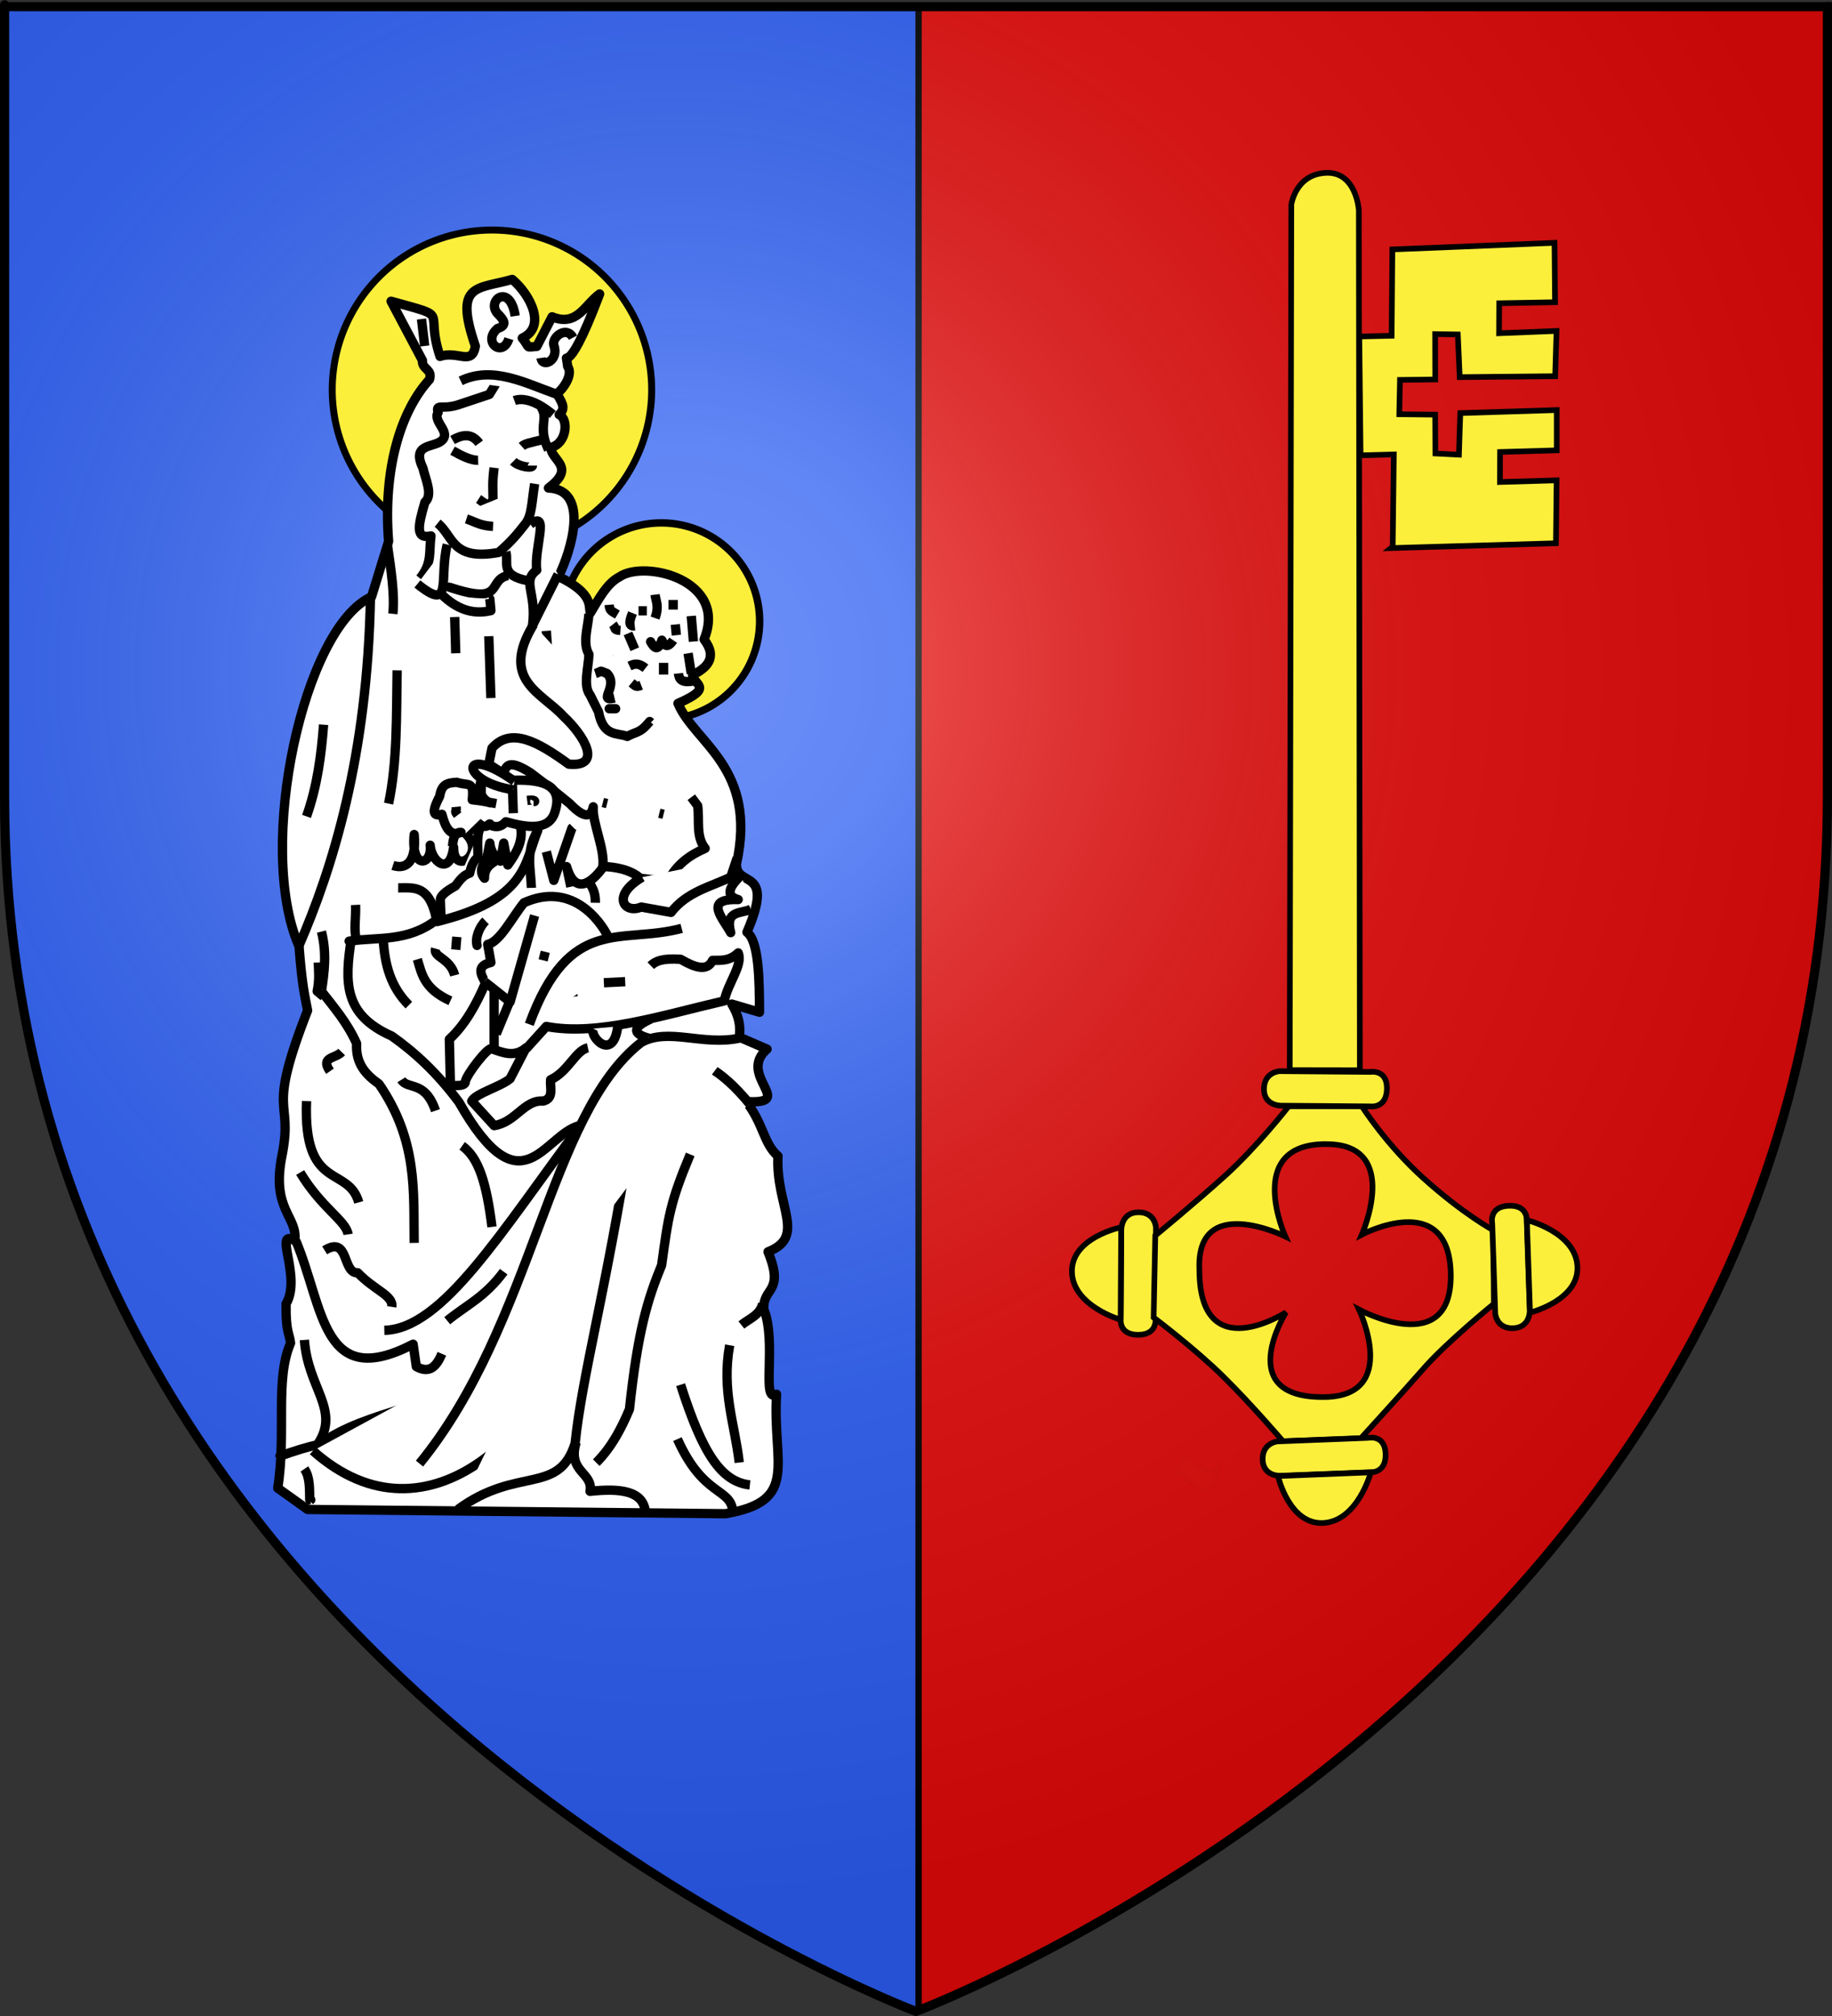 <?xml version="1.0" encoding="UTF-8" standalone="no"?>
<svg
   xmlns:dc="http://purl.org/dc/elements/1.1/"
   xmlns:cc="http://creativecommons.org/ns#"
   xmlns:rdf="http://www.w3.org/1999/02/22-rdf-syntax-ns#"
   xmlns:svg="http://www.w3.org/2000/svg"
   xmlns="http://www.w3.org/2000/svg"
   xmlns:xlink="http://www.w3.org/1999/xlink"
   xmlns:sodipodi="http://sodipodi.sourceforge.net/DTD/sodipodi-0.dtd"
   xmlns:inkscape="http://www.inkscape.org/namespaces/inkscape"
   height="660"
   width="600"
   version="1.0"
   id="svg2"
   sodipodi:version="0.32"
   inkscape:version="0.46"
   sodipodi:docname="Blason_ville_fr_Prévessin-Moëns_(Ain).svg"
   sodipodi:docbase="C:\Users\Augustin\Documents\heral"
   inkscape:export-filename="/Users/Augustin/Documents/temp/tyty.png"
   inkscape:export-xdpi="144"
   inkscape:export-ydpi="144"
   inkscape:output_extension="org.inkscape.output.svg.inkscape">
  <rect width="100%" height="100%" fill="#333333" stroke="none"/>
  <sodipodi:namedview
     inkscape:window-height="750"
     inkscape:window-width="1280"
     inkscape:pageshadow="2"
     inkscape:pageopacity="0.0"
     guidetolerance="10.0"
     gridtolerance="10.0"
     objecttolerance="10.0"
     borderopacity="1.0"
     bordercolor="#666666"
     pagecolor="#ffffff"
     id="base"
     showgrid="false"
     height="660px"
     inkscape:zoom="0.84848449"
     inkscape:cx="300"
     inkscape:cy="329.99986"
     inkscape:window-x="-8"
     inkscape:window-y="-8"
     inkscape:current-layer="layer2" />
  <desc
     id="desc4">Flag of Canton of Valais (Wallis)</desc>
  <defs
     id="defs6">
    <inkscape:perspective
       sodipodi:type="inkscape:persp3d"
       inkscape:vp_x="0 : 330 : 1"
       inkscape:vp_y="0 : 1000 : 0"
       inkscape:vp_z="600 : 330 : 1"
       inkscape:persp3d-origin="300 : 220 : 1"
       id="perspective8377" />
    <linearGradient
       id="linearGradient2893">
      <stop
         style="stop-color:white;stop-opacity:0.314;"
         offset="0"
         id="stop2895" />
      <stop
         id="stop2897"
         offset="0.19"
         style="stop-color:white;stop-opacity:0.251;" />
      <stop
         style="stop-color:#6b6b6b;stop-opacity:0.125;"
         offset="0.6"
         id="stop2901" />
      <stop
         style="stop-color:black;stop-opacity:0.125;"
         offset="1"
         id="stop2899" />
    </linearGradient>
    <radialGradient
       inkscape:collect="always"
       xlink:href="#linearGradient2893"
       id="radialGradient3163"
       gradientUnits="userSpaceOnUse"
       gradientTransform="matrix(1.353,0,0,1.349,-77.629,-85.747)"
       cx="221.445"
       cy="226.331"
       fx="221.445"
       fy="226.331"
       r="300" />
    <linearGradient
       gradientUnits="userSpaceOnUse"
       xlink:href="#linearGradient1732"
       id="linearGradient2433"
       y2="96.5"
       x2="180"
       y1="92.5"
       x1="171" />
    <linearGradient
       gradientTransform="translate(-1.428571e-5,-5.714286e-5)"
       gradientUnits="userSpaceOnUse"
       xlink:href="#linearGradient1732"
       id="linearGradient1561"
       y2="467.622"
       x2="124.137"
       y1="496.131"
       x1="94.281" />
    <linearGradient
       gradientTransform="translate(-1.428571e-5,-5.714286e-5)"
       gradientUnits="userSpaceOnUse"
       xlink:href="#linearGradient1732"
       id="linearGradient1559"
       y2="185.716"
       x2="296.929"
       y1="176.249"
       x1="270.496" />
    <linearGradient
       gradientTransform="translate(-1.428571e-5,-5.714286e-5)"
       gradientUnits="userSpaceOnUse"
       xlink:href="#linearGradient1732"
       id="linearGradient1557"
       y2="101.814"
       x2="193.021"
       y1="75.234"
       x1="179.583" />
    <linearGradient
       gradientTransform="translate(-1.428571e-5,-5.714286e-5)"
       gradientUnits="userSpaceOnUse"
       xlink:href="#linearGradient1732"
       id="linearGradient1555"
       y2="90.412"
       x2="137.605"
       y1="75.234"
       x1="112.239" />
    <linearGradient
       gradientTransform="translate(-1.428571e-5,-5.714286e-5)"
       gradientUnits="userSpaceOnUse"
       xlink:href="#linearGradient1732"
       id="linearGradient1553"
       y2="137.971"
       x2="124.361"
       y1="139.21"
       x1="87.547" />
    <linearGradient
       gradientTransform="translate(-1.428571e-5,-5.714286e-5)"
       gradientUnits="userSpaceOnUse"
       xlink:href="#linearGradient1732"
       id="linearGradient1551"
       y2="137.971"
       x2="157.2"
       y1="115.64"
       x1="124.585" />
    <linearGradient
       gradientTransform="translate(-1.428571e-5,-5.714286e-5)"
       gradientUnits="userSpaceOnUse"
       xlink:href="#linearGradient1732"
       id="linearGradient1549"
       y2="213.55"
       x2="211.83"
       y1="217.778"
       x1="177.338" />
    <linearGradient
       id="linearGradient1732">
      <stop
         id="stop1734"
         offset="0"
         style="stop-color:#ffffff;stop-opacity:1" />
      <stop
         id="stop1736"
         offset="1"
         style="stop-color:#ffffff;stop-opacity:1" />
    </linearGradient>
    <linearGradient
       gradientTransform="translate(75.923,47.102)"
       gradientUnits="userSpaceOnUse"
       xlink:href="#linearGradient1732"
       id="linearGradient1397"
       y2="48.303"
       x2="243.124"
       y1="51.421"
       x1="241.143" />
    <linearGradient
       gradientTransform="translate(-1.428571e-5,-5.714286e-5)"
       gradientUnits="userSpaceOnUse"
       xlink:href="#linearGradient1732"
       id="linearGradient1682"
       y2="546.905"
       x2="341.27"
       y1="571.111"
       x1="337.302" />
    <linearGradient
       gradientTransform="translate(-1.428571e-5,-5.714286e-5)"
       gradientUnits="userSpaceOnUse"
       xlink:href="#linearGradient1732"
       id="linearGradient1674"
       y2="547.595"
       x2="319.151"
       y1="566.746"
       x1="300" />
    <linearGradient
       gradientTransform="translate(-1.428571e-5,-5.714286e-5)"
       gradientUnits="userSpaceOnUse"
       xlink:href="#linearGradient1732"
       id="linearGradient1666"
       y2="534.603"
       x2="312.302"
       y1="534.206"
       x1="266.27" />
    <linearGradient
       gradientTransform="translate(-1.428571e-5,-5.714286e-5)"
       gradientUnits="userSpaceOnUse"
       xlink:href="#linearGradient1732"
       id="linearGradient1658"
       y2="513.175"
       x2="321.825"
       y1="493.73"
       x1="292.857" />
    <linearGradient
       gradientTransform="translate(-1.428571e-5,-5.714286e-5)"
       gradientUnits="userSpaceOnUse"
       xlink:href="#linearGradient1732"
       id="linearGradient1650"
       y2="458.413"
       x2="186.508"
       y1="491.746"
       x1="186.508" />
    <linearGradient
       gradientTransform="translate(-1.428571e-5,-5.714286e-5)"
       gradientUnits="userSpaceOnUse"
       xlink:href="#linearGradient1732"
       id="linearGradient1642"
       y2="454.048"
       x2="163.889"
       y1="488.968"
       x1="143.651" />
    <linearGradient
       gradientTransform="translate(-1.428571e-5,-5.714286e-5)"
       gradientUnits="userSpaceOnUse"
       xlink:href="#linearGradient1732"
       id="linearGradient1582"
       y2="242.341"
       x2="130.357"
       y1="225.278"
       x1="107.143" />
    <linearGradient
       gradientTransform="translate(-1.428571e-5,-5.714286e-5)"
       gradientUnits="userSpaceOnUse"
       xlink:href="#linearGradient1732"
       id="linearGradient1622"
       y2="415.357"
       x2="166.667"
       y1="395.317"
       x1="131.151" />
    <linearGradient
       gradientTransform="translate(-1.428571e-5,-5.714286e-5)"
       gradientUnits="userSpaceOnUse"
       xlink:href="#linearGradient1732"
       id="linearGradient1614"
       y2="294.722"
       x2="136.325"
       y1="312.778"
       x1="118.452" />
    <linearGradient
       gradientTransform="translate(-1.428571e-5,-5.714286e-5)"
       gradientUnits="userSpaceOnUse"
       xlink:href="#linearGradient1732"
       id="linearGradient1606"
       y2="280.635"
       x2="118.056"
       y1="297.103"
       x1="88.492" />
    <linearGradient
       gradientTransform="translate(-1.428571e-5,-5.714286e-5)"
       gradientUnits="userSpaceOnUse"
       xlink:href="#linearGradient1732"
       id="linearGradient1598"
       y2="257.619"
       x2="115.675"
       y1="260.595"
       x1="84.127" />
    <linearGradient
       gradientTransform="translate(-1.428571e-5,-5.714286e-5)"
       gradientUnits="userSpaceOnUse"
       xlink:href="#linearGradient1732"
       id="linearGradient1590"
       y2="258.413"
       x2="113.69"
       y1="264.167"
       x1="82.143" />
    <linearGradient
       gradientTransform="translate(-1.428571e-5,-5.714286e-5)"
       gradientUnits="userSpaceOnUse"
       xlink:href="#linearGradient1732"
       id="linearGradient1800"
       y2="166.385"
       x2="139.396"
       y1="191.963"
       x1="107.75" />
    <inkscape:perspective
       id="perspective8762"
       inkscape:persp3d-origin="125 : 150 : 1"
       inkscape:vp_z="250 : 225 : 1"
       inkscape:vp_y="0 : 1000 : 0"
       inkscape:vp_x="0 : 225 : 1"
       sodipodi:type="inkscape:persp3d" />
    <inkscape:perspective
       id="perspective9610"
       inkscape:persp3d-origin="372.04724 : 350.78739 : 1"
       inkscape:vp_z="744.09448 : 526.18109 : 1"
       inkscape:vp_y="0 : 1000 : 0"
       inkscape:vp_x="0 : 526.18109 : 1"
       sodipodi:type="inkscape:persp3d" />
  </defs>
  <g
     inkscape:groupmode="layer"
     id="layer3"
     inkscape:label="Fond écu"
     style="display:inline">
    <path
       style="fill:#2b5df2;fill-opacity:1;fill-rule:evenodd;stroke:#000000;stroke-width:2;stroke-linecap:butt;stroke-linejoin:miter;stroke-opacity:1"
       d="M 300.875 2.188 L 1.5 2.188 L 1.5 260.719 C 1.5 546.17 300 658.5 300 658.5 C 300 658.5 300.832 658.142 300.875 658.125 L 300.875 2.188 z "
       id="path8382" />
    <path
       style="fill:#e20909;fill-opacity:1;fill-rule:evenodd;stroke:#000000;stroke-width:2;stroke-linecap:butt;stroke-linejoin:miter;stroke-opacity:1"
       d="M 300.875 2.188 L 300.875 658.125 C 305.901 656.213 598.5 543.726 598.5 260.719 C 598.5 -24.733 598.5 2.188 598.5 2.188 L 300.875 2.188 z "
       id="path2855" />
  </g>
  <g
     inkscape:groupmode="layer"
     id="layer4"
     inkscape:label="Meubles"
     sodipodi:insensitive="true" />
  <g
     inkscape:groupmode="layer"
     id="layer2"
     inkscape:label="Reflet final">
    <path
       sodipodi:nodetypes="cccccc"
       d="M 300,658.5 C 300,658.5 598.5,546.18 598.5,260.728 C 598.5,-24.723 598.5,2.176 598.5,2.176 L 1.5,2.176 L 1.5,260.728 C 1.5,546.18 300,658.5 300,658.5 z"
       style="opacity:1;fill:url(#radialGradient3163);fill-opacity:1;fill-rule:evenodd;stroke:none;stroke-width:1px;stroke-linecap:butt;stroke-linejoin:miter;stroke-opacity:1"
       id="path2875"
       inkscape:export-xdpi="144"
       inkscape:export-ydpi="144" />
    <path
       sodipodi:type="arc"
       style="opacity:1;fill:#fcef3c;fill-opacity:1;stroke:#000000;stroke-width:2;stroke-miterlimit:4;stroke-dasharray:none;stroke-opacity:1"
       id="path8898"
       sodipodi:cx="162.64293"
       sodipodi:cy="126.10692"
       sodipodi:rx="45.964306"
       sodipodi:ry="45.964306"
       d="M 208.607,126.107 A 45.964,45.964 0 1 1 116.679,126.107 A 45.964,45.964 0 1 1 208.607,126.107 z"
       transform="matrix(1.138,0,0,1.138,-23.966,-15.888)" />
    <path
       sodipodi:type="arc"
       style="opacity:1;fill:#fcef3c;fill-opacity:1;stroke:#000000;stroke-width:2;stroke-miterlimit:4;stroke-dasharray:none;stroke-opacity:1"
       id="path8901"
       sodipodi:cx="244.55368"
       sodipodi:cy="185.6248"
       sodipodi:rx="26.517868"
       sodipodi:ry="26.517868"
       d="M 271.072,185.625 A 26.518,26.518 0 1 1 218.036,185.625 A 26.518,26.518 0 1 1 271.072,185.625 z"
       transform="matrix(1.214,0,0,1.214,-80.299,-21.965)" />
    <g
       transform="matrix(1.017,0,0,1.017,20.578,32.313)"
       id="g4436"
       style="opacity:1;display:inline;fill:#ffffff">
      <path
         style="fill:#ffffff;fill-opacity:1;fill-rule:evenodd;stroke:#000000;stroke-width:3;stroke-linecap:butt;stroke-linejoin:round;stroke-miterlimit:4;stroke-dasharray:none;stroke-opacity:1"
         d="M 109.027,131.502 C 111.192,159.747 128.989,186.009 116.578,221.77 C 111.625,225.721 104.501,229.888 106.394,247.148 C 104.008,247.435 76.492,274.767 76.764,277.029"
         id="path2009"
         sodipodi:nodetypes="cccc" />
      <path
         style="fill:#ffffff;fill-opacity:1;fill-rule:evenodd;stroke:#000000;stroke-width:3;stroke-linecap:butt;stroke-linejoin:round;stroke-miterlimit:4;stroke-dasharray:none;stroke-opacity:1;display:inline"
         d="M 99.417,160.333 C 77.675,169.988 62.023,240.747 76.078,272.91 C 76.993,285.126 77.909,288.739 78.824,293.503 C 65.277,328.163 74.355,321.235 70.586,340.182 C 67.028,357.766 75.68,359.639 74.705,367.64 C 67.557,363.369 77.011,379.339 71.894,387.936 C 71.752,397.224 73.048,397.511 73.332,400.589 C 68.23,412.42 72.03,429.269 69.213,447.268 L 78.824,454.132 L 213.367,455.505 C 237.359,451.46 228.493,439.557 229.842,417.064 C 224.798,420.151 229.99,400.277 225.724,389.606 C 225.437,382.44 232.502,384.478 227.096,371.19 C 239.622,366.277 229.488,356.415 230.305,340.403 C 225.591,336.265 225.724,330.116 220.065,322.82 C 236.54,323.823 216.957,314.376 226.778,305.943 L 217.829,302.084 C 218.37,298.423 217.631,295.105 215.427,291.444 L 224.351,294.072 C 224.335,283.634 224.138,271.13 220.315,268.306 C 229.474,247.112 216.917,254.203 216.917,246.423 C 223.8,215.352 203.492,207.523 198.099,194.655 C 209.923,189.51 203.179,188.734 202.786,185.53 C 207.177,183.358 211.075,180.074 206.503,174.062 C 214.364,154.794 187.151,148.378 179.212,153.954 C 175.228,156.03 172.66,160.94 169.92,165.505 C 169.101,163.768 171.451,159.48 159.624,153.836 C 163.652,145.708 169.862,125.877 156.392,125.324 C 165.374,118.531 157.415,116.598 157.079,112.281 C 162.31,111.132 163.02,103.102 159.825,101.7 C 162.43,99.44 160.166,97.179 159.138,94.919 C 161.065,93.551 164.456,88.809 162.57,86.196 C 161.687,78.19 161.187,93.87 172.867,62.857 C 168.148,66.233 165.624,73.514 157.564,70.207 L 152.641,79.734 C 148.683,80.047 150.697,80.402 147.954,77.071 C 155.837,73.452 150.594,63.104 144.723,58.17 C 133.35,61.429 125.844,59.212 132.852,79.651 C 131.752,86.145 127.254,80.99 121.467,82.965 C 116.29,67.175 125.675,70.774 105.713,65.201 L 115.809,84.255 C 115.558,87.216 119.132,86.933 118.079,90.386 C 108.96,100.337 103.061,118.759 104.909,142.485 L 99.417,160.333 z"
         id="path8900"
         sodipodi:nodetypes="cccccccccccccccccccccccccccccccccccccccccccc" />
      <path
         style="fill:#ffffff;fill-opacity:1;fill-rule:evenodd;stroke:#000000;stroke-width:3;stroke-linecap:butt;stroke-linejoin:round;stroke-miterlimit:4;stroke-dasharray:none;stroke-opacity:1;display:inline"
         d="M 115.015,154.417 C 119.081,149.401 117.849,145.758 118.555,140.743 C 113.636,141.804 114.231,137.93 116.614,129.863 C 119.327,127.539 116.672,122.22 115.986,118.983 C 112.216,111.073 118.973,112.374 121.811,110.246 C 125.437,107.449 118.954,103.978 120.84,101.024 C 120.045,98.029 122.042,100.176 127.15,98.597 L 137.344,95.199 L 141.227,88.889 L 141.227,88.889"
         id="path10693"
         sodipodi:nodetypes="cccccccccc" />
      <path
         style="fill:#ffffff;fill-opacity:1;fill-rule:evenodd;stroke:#000000;stroke-width:3;stroke-linecap:butt;stroke-linejoin:round;stroke-miterlimit:4;stroke-dasharray:none;stroke-opacity:1;display:inline"
         d="M 138.888,118.802 C 138.235,124.115 138.523,125.575 138.545,128.756 C 137.607,132.245 135.288,129.763 133.882,128.857"
         id="path10697"
         sodipodi:nodetypes="ccc" />
      <path
         style="fill:#ffffff;fill-opacity:1;fill-rule:evenodd;stroke:#000000;stroke-width:3;stroke-linecap:butt;stroke-linejoin:round;stroke-miterlimit:4;stroke-dasharray:none;stroke-opacity:1;display:inline"
         d="M 120.697,136.65 C 125.842,140.792 125.208,148.835 140.379,146.059 C 144.545,142.372 146.198,140.362 148.973,136.826 C 151.015,134.224 150.938,130.532 151.93,123.951"
         id="path10699"
         sodipodi:nodetypes="cccc" />
      <path
         style="fill:#ffffff;fill-opacity:1;fill-rule:evenodd;stroke:#000000;stroke-width:3;stroke-linecap:butt;stroke-linejoin:round;stroke-miterlimit:4;stroke-dasharray:none;stroke-opacity:1;display:inline"
         d="M 125.502,113.311 C 128.617,115.079 131.533,116.449 133.74,116.4 L 133.74,116.4"
         id="path10701"
         sodipodi:nodetypes="ccc" />
      <path
         style="fill:#ffffff;fill-opacity:1;fill-rule:evenodd;stroke:#000000;stroke-width:3;stroke-linecap:butt;stroke-linejoin:round;stroke-miterlimit:4;stroke-dasharray:none;stroke-opacity:1;display:inline"
         d="M 145.066,116.743 C 146.782,118.441 151.244,119.126 151.244,118.116"
         id="path10703"
         sodipodi:nodetypes="cc" />
      <path
         style="fill:#ffffff;fill-opacity:1;fill-rule:evenodd;stroke:#000000;stroke-width:3;stroke-linecap:butt;stroke-linejoin:round;stroke-miterlimit:4;stroke-dasharray:none;stroke-opacity:1;display:inline"
         d="M 147.812,111.938 C 148.816,111.023 150.252,110.794 153.99,109.879"
         id="path10705"
         sodipodi:nodetypes="cc" />
      <path
         style="fill:#ffffff;fill-opacity:1;fill-rule:evenodd;stroke:#000000;stroke-width:3;stroke-linecap:butt;stroke-linejoin:round;stroke-miterlimit:4;stroke-dasharray:none;stroke-opacity:1;display:inline"
         d="M 134.083,110.908 C 132.134,108.211 129.494,107.582 125.502,109.879"
         id="path10707"
         sodipodi:nodetypes="cc" />
      <path
         style="fill:#ffffff;fill-opacity:1;fill-rule:evenodd;stroke:#000000;stroke-width:3;stroke-linecap:butt;stroke-linejoin:round;stroke-miterlimit:4;stroke-dasharray:none;stroke-opacity:1;display:inline"
         d="M 129.964,135.277 C 132.785,136.193 134.276,137.451 138.545,137.68"
         id="path10709"
         sodipodi:nodetypes="cc" />
      <path
         style="fill:#ffffff;fill-opacity:1;fill-rule:evenodd;stroke:#000000;stroke-width:3;stroke-linecap:butt;stroke-linejoin:round;stroke-miterlimit:4;stroke-dasharray:none;stroke-opacity:1"
         d="M 128.121,90.831 C 138.476,85.884 148.831,91.539 159.186,95.199"
         id="path2020"
         sodipodi:nodetypes="cc" />
      <path
         style="fill:#ffffff;fill-opacity:1;fill-rule:evenodd;stroke:#000000;stroke-width:3;stroke-linecap:butt;stroke-linejoin:round;stroke-miterlimit:4;stroke-dasharray:none;stroke-opacity:1"
         d="M 115.501,70.929 L 116.531,79.608"
         id="path2022"
         sodipodi:nodetypes="cc" />
      <path
         style="fill:#ffffff;fill-opacity:1;fill-rule:evenodd;stroke:#000000;stroke-width:3;stroke-linecap:butt;stroke-linejoin:round;stroke-miterlimit:4;stroke-dasharray:none;stroke-opacity:1"
         d="M 143.654,77.24 C 141.654,83.585 134.957,78.293 139.972,73.984 C 143.42,72.941 141.923,71.073 139.972,69.13 C 136.3,64.991 144.008,59.049 145.678,69.959"
         id="path2026"
         sodipodi:nodetypes="cccc" />
      <path
         style="fill:#ffffff;fill-opacity:1;fill-rule:evenodd;stroke:#000000;stroke-width:3;stroke-linecap:butt;stroke-linejoin:round;stroke-miterlimit:4;stroke-dasharray:none;stroke-opacity:1"
         d="M 164.286,76.929 C 162.227,73.008 157.422,76.731 158.108,79.332 C 159.926,84.248 154.466,86.781 153.99,83.45"
         id="path2028"
         sodipodi:nodetypes="ccc" />
      <path
         style="fill:#ffffff;fill-opacity:1;fill-rule:evenodd;stroke:#000000;stroke-width:3;stroke-linecap:butt;stroke-linejoin:round;stroke-miterlimit:4;stroke-dasharray:none;stroke-opacity:1"
         d="M 145.409,97.179 C 148.063,96.194 152.371,97.146 157.765,101.641"
         id="path2030"
         sodipodi:nodetypes="cc" />
      <path
         style="fill:#ffffff;fill-opacity:1;fill-rule:evenodd;stroke:#000000;stroke-width:3;stroke-linecap:butt;stroke-linejoin:round;stroke-miterlimit:4;stroke-dasharray:none;stroke-opacity:1"
         d="M 153.99,99.239 C 156.587,103.106 152.775,105.526 156.392,112.968"
         id="path2032"
         sodipodi:nodetypes="cc" />
      <path
         style="fill:#ffffff;fill-opacity:1;fill-rule:evenodd;stroke:#000000;stroke-width:3;stroke-linecap:butt;stroke-linejoin:round;stroke-miterlimit:4;stroke-dasharray:none;stroke-opacity:1"
         d="M 150.558,136.993 C 156.966,132.151 151.663,144.798 152.617,151.752 C 147.679,155.461 152.68,158.991 151.244,169.6 L 159.481,153.125"
         id="path2034"
         sodipodi:nodetypes="cccc" />
      <path
         style="fill:#ffffff;fill-opacity:1;fill-rule:evenodd;stroke:#000000;stroke-width:3;stroke-linecap:butt;stroke-linejoin:round;stroke-miterlimit:4;stroke-dasharray:none;stroke-opacity:1"
         d="M 142.663,145.917 C 143.696,149.28 140.481,153.493 149.871,155.184 L 150.214,155.184"
         id="path2036"
         sodipodi:nodetypes="ccc" />
      <path
         style="fill:#ffffff;fill-opacity:1;fill-rule:evenodd;stroke:#000000;stroke-width:3;stroke-linecap:butt;stroke-linejoin:round;stroke-miterlimit:4;stroke-dasharray:none;stroke-opacity:1"
         d="M 143.35,153.468 C 136.383,155.054 142.71,163.339 124.472,157.244 L 124.472,157.244 L 124.816,157.244"
         id="path2038"
         sodipodi:nodetypes="cccc" />
      <path
         style="fill:#ffffff;fill-opacity:1;fill-rule:evenodd;stroke:#000000;stroke-width:3;stroke-linecap:butt;stroke-linejoin:round;stroke-miterlimit:4;stroke-dasharray:none;stroke-opacity:1"
         d="M 123.786,143.515 C 121.068,154.517 125.763,165.59 114.176,156.214 L 114.176,156.214"
         id="path2040"
         sodipodi:nodetypes="ccc" />
      <path
         style="fill:#ffffff;fill-opacity:1;fill-rule:evenodd;stroke:#000000;stroke-width:3;stroke-linecap:butt;stroke-linejoin:round;stroke-miterlimit:4;stroke-dasharray:none;stroke-opacity:1"
         d="M 122.413,159.989 C 126.747,164.033 131.698,166.229 137.858,164.794 L 137.515,161.019 L 137.172,161.019"
         id="path2042"
         sodipodi:nodetypes="cccc" />
      <path
         style="fill:#ffffff;fill-opacity:1;fill-rule:evenodd;stroke:#000000;stroke-width:3;stroke-linecap:butt;stroke-linejoin:round;stroke-miterlimit:4;stroke-dasharray:none;stroke-opacity:1"
         d="M 137.858,192.939 L 137.172,173.032 L 137.172,173.032"
         id="path2044" />
      <path
         style="fill:#ffffff;fill-opacity:1;fill-rule:evenodd;stroke:#000000;stroke-width:3;stroke-linecap:butt;stroke-linejoin:round;stroke-miterlimit:4;stroke-dasharray:none;stroke-opacity:1"
         d="M 126.189,166.854 L 126.532,178.523"
         id="path2046" />
      <path
         style="fill:#ffffff;fill-opacity:1;fill-rule:evenodd;stroke:#000000;stroke-width:3;stroke-linecap:butt;stroke-linejoin:round;stroke-miterlimit:4;stroke-dasharray:none;stroke-opacity:1"
         d="M 104.566,143.858 C 105.712,151.755 106.916,159.708 106.282,165.824"
         id="path2048"
         sodipodi:nodetypes="cc" />
      <path
         style="fill:#ffffff;fill-opacity:1;fill-rule:evenodd;stroke:#000000;stroke-width:3;stroke-linecap:butt;stroke-linejoin:round;stroke-miterlimit:4;stroke-dasharray:none;stroke-opacity:1"
         d="M 99.074,159.989 C 98.206,211.904 86.677,248.176 76.078,272.567"
         id="path2050"
         sodipodi:nodetypes="cc" />
      <path
         style="fill:#ffffff;fill-opacity:1;fill-rule:evenodd;stroke:#000000;stroke-width:3;stroke-linecap:butt;stroke-linejoin:round;stroke-miterlimit:4;stroke-dasharray:none;stroke-opacity:1"
         d="M 83.972,201.519 C 83.216,211.359 81.957,221.198 78.48,231.037"
         id="path2052"
         sodipodi:nodetypes="cc" />
      <path
         style="fill:#ffffff;fill-opacity:1;fill-rule:evenodd;stroke:#000000;stroke-width:3;stroke-linecap:butt;stroke-linejoin:round;stroke-miterlimit:4;stroke-dasharray:none;stroke-opacity:1"
         d="M 107.655,184.015 C 107.402,198.537 107.767,213.265 104.909,226.918 L 104.909,226.918"
         id="path2054"
         sodipodi:nodetypes="ccc" />
      <path
         style="fill:#ffffff;fill-opacity:1;fill-rule:evenodd;stroke:#000000;stroke-width:3;stroke-linecap:butt;stroke-linejoin:round;stroke-miterlimit:4;stroke-dasharray:none;stroke-opacity:1"
         d="M 155.706,171.316 L 156.049,176.464"
         id="path2056" />
      <path
         style="fill:#ffffff;fill-opacity:1;fill-rule:evenodd;stroke:#000000;stroke-width:3;stroke-linecap:butt;stroke-linejoin:round;stroke-miterlimit:4;stroke-dasharray:none;stroke-opacity:1"
         d="M 156.392,184.358 L 156.049,194.655"
         id="path2058" />
      <path
         style="fill:#ffffff;fill-opacity:1;fill-rule:evenodd;stroke:#000000;stroke-width:3;stroke-linecap:butt;stroke-linejoin:round;stroke-miterlimit:4;stroke-dasharray:none;stroke-opacity:1"
         d="M 151.587,169.256 C 140.678,187.16 154.176,191.116 161.197,198.774 C 167.921,205.018 173.988,215.236 162.914,214.219 C 152.951,206.982 144.329,202.182 138.201,209.07 L 137.172,214.219 L 141.977,217.308 C 142.766,213.974 144.343,213.064 150.558,216.965 C 156.278,221.312 156.605,221.492 163.257,226.918 C 167.643,231.466 170.083,231.636 170.808,227.948 C 170.395,232.862 174.632,241.603 173.897,247.168 C 177.761,247.244 182.943,248.173 185.91,250.944 L 194.833,251.973 C 197.761,246.273 202.101,243.399 206.846,241.333 C 203.772,237.515 205.084,232.234 204.444,227.604 L 202.384,224.859"
         id="path2062"
         sodipodi:nodetypes="ccccccccccccccc" />
      <path
         style="fill:#ffffff;fill-opacity:1;fill-rule:evenodd;stroke:#000000;stroke-width:3;stroke-linecap:butt;stroke-linejoin:round;stroke-miterlimit:4;stroke-dasharray:none;stroke-opacity:1"
         d="M 193.804,230.693 L 193.804,230.693 z"
         id="path2064" />
      <path
         style="fill:#ffffff;fill-opacity:1;fill-rule:evenodd;stroke:#000000;stroke-width:3;stroke-linecap:butt;stroke-linejoin:round;stroke-miterlimit:4;stroke-dasharray:none;stroke-opacity:1"
         d="M 173.897,226.575 L 175.27,226.918"
         id="path2066"
         sodipodi:nodetypes="cc" />
      <path
         style="fill:#ffffff;fill-opacity:1;fill-rule:evenodd;stroke:#000000;stroke-width:3;stroke-linecap:butt;stroke-linejoin:round;stroke-miterlimit:4;stroke-dasharray:none;stroke-opacity:1"
         d="M 192.088,230.007 L 193.46,230.35"
         id="path2068"
         sodipodi:nodetypes="cc" />
      <path
         style="fill:#ffffff;fill-opacity:1;fill-rule:evenodd;stroke:#000000;stroke-width:3;stroke-linecap:butt;stroke-linejoin:round;stroke-miterlimit:4;stroke-dasharray:none;stroke-opacity:1"
         d="M 202.384,166.511 L 203.071,174.748"
         id="path2070" />
      <path
         style="fill:#ffffff;fill-opacity:1;fill-rule:evenodd;stroke:#000000;stroke-width:3;stroke-linecap:butt;stroke-linejoin:round;stroke-miterlimit:4;stroke-dasharray:none;stroke-opacity:1"
         d="M 201.355,178.523 L 202.384,185.045"
         id="path2072" />
      <path
         style="fill:#ffffff;fill-opacity:1;fill-rule:evenodd;stroke:#000000;stroke-width:3;stroke-linecap:butt;stroke-linejoin:round;stroke-miterlimit:4;stroke-dasharray:none;stroke-opacity:1"
         d="M 187.626,183.329 C 185.249,181.462 183.992,181.925 182.477,182.642"
         id="path2074"
         sodipodi:nodetypes="cc" />
      <path
         style="fill:#ffffff;fill-opacity:1;fill-rule:evenodd;stroke:#000000;stroke-width:3;stroke-linecap:butt;stroke-linejoin:round;stroke-miterlimit:4;stroke-dasharray:none;stroke-opacity:1"
         d="M 176.299,180.583 C 174.528,179.207 172.462,178.418 169.778,178.867"
         id="path2076"
         sodipodi:nodetypes="cc" />
      <path
         style="fill:#ffffff;fill-opacity:1;fill-rule:evenodd;stroke:#000000;stroke-width:3;stroke-linecap:butt;stroke-linejoin:round;stroke-miterlimit:4;stroke-dasharray:none;stroke-opacity:1"
         d="M 169.435,165.824 L 169.435,165.824 C 169.11,170.28 167.286,175.236 169.435,178.867 C 169.222,183.432 167.516,188.994 169.778,191.909 L 172.524,197.401 C 174.042,205.515 178.564,204.016 181.791,205.295 C 184.765,203.578 185.738,204.48 188.999,200.49 L 189.342,200.833"
         id="path2080"
         sodipodi:nodetypes="cccccccc" />
      <path
         style="fill:#ffffff;fill-opacity:1;fill-rule:evenodd;stroke:#000000;stroke-width:3;stroke-linecap:butt;stroke-linejoin:round;stroke-miterlimit:4;stroke-dasharray:none;stroke-opacity:1"
         d="M 178.015,196.371 L 175.956,196.371 L 175.956,196.371 L 178.015,196.371 z"
         id="path2082" />
      <path
         style="fill:#ffffff;fill-opacity:1;fill-rule:evenodd;stroke:#000000;stroke-width:3;stroke-linecap:butt;stroke-linejoin:round;stroke-miterlimit:4;stroke-dasharray:none;stroke-opacity:1"
         d="M 171.494,185.045 C 174.126,184.209 172.295,183.903 175.27,185.045 C 179.098,189.047 171.974,194.309 177.672,192.939"
         id="path2084"
         sodipodi:nodetypes="ccc" />
      <path
         style="fill:#ffffff;fill-opacity:1;fill-rule:evenodd;stroke:#000000;stroke-width:3;stroke-linecap:butt;stroke-linejoin:round;stroke-miterlimit:4;stroke-dasharray:none;stroke-opacity:1"
         d="M 183.164,188.033 C 184.596,189.219 184.561,189.477 186.253,188.82"
         id="path2086"
         sodipodi:nodetypes="cc" />
      <path
         style="fill:#ffffff;fill-opacity:1;fill-rule:evenodd;stroke:#000000;stroke-width:3;stroke-linecap:butt;stroke-linejoin:round;stroke-miterlimit:4;stroke-dasharray:none;stroke-opacity:1"
         d="M 190.715,159.646 C 190.995,161.883 192.108,163.287 190.715,167.197"
         id="path2088"
         sodipodi:nodetypes="cc" />
      <path
         style="fill:#ffffff;fill-opacity:1;fill-rule:evenodd;stroke:#000000;stroke-width:3;stroke-linecap:butt;stroke-linejoin:round;stroke-miterlimit:4;stroke-dasharray:none;stroke-opacity:1"
         d="M 196.55,161.362 L 196.55,164.451"
         id="path2090" />
      <path
         style="fill:#ffffff;fill-opacity:1;fill-rule:evenodd;stroke:#000000;stroke-width:3;stroke-linecap:butt;stroke-linejoin:round;stroke-miterlimit:4;stroke-dasharray:none;stroke-opacity:1"
         d="M 197.236,169.256 L 197.579,172.689"
         id="path2092" />
      <path
         style="fill:#ffffff;fill-opacity:1;fill-rule:evenodd;stroke:#000000;stroke-width:3;stroke-linecap:butt;stroke-linejoin:round;stroke-miterlimit:4;stroke-dasharray:none;stroke-opacity:1"
         d="M 193.46,181.612 L 193.46,185.388"
         id="path2094" />
      <path
         style="fill:#ffffff;fill-opacity:1;fill-rule:evenodd;stroke:#000000;stroke-width:3;stroke-linecap:butt;stroke-linejoin:round;stroke-miterlimit:4;stroke-dasharray:none;stroke-opacity:1"
         d="M 83.286,268.105 C 85.053,275.101 84.205,281.225 83.286,287.325 C 87.283,292.488 91.484,297.242 94.612,304.143 C 94.237,310.713 97.67,314.236 101.82,317.186 C 114.385,335.488 112.895,351.783 113.146,368.326"
         id="path2096"
         sodipodi:nodetypes="ccccc" />
      <path
         style="fill:#ffffff;fill-opacity:1;fill-rule:evenodd;stroke:#000000;stroke-width:3;stroke-linecap:butt;stroke-linejoin:round;stroke-miterlimit:4;stroke-dasharray:none;stroke-opacity:1"
         d="M 82.256,278.058 C 82.36,280.929 82.677,283.587 81.913,287.325 L 83.972,289.042"
         id="path2098"
         sodipodi:nodetypes="ccc" />
      <path
         style="fill:#ffffff;fill-opacity:1;fill-rule:evenodd;stroke:#000000;stroke-width:3;stroke-linecap:butt;stroke-linejoin:round;stroke-miterlimit:4;stroke-dasharray:none;stroke-opacity:1"
         d="M 89.807,306.889 C 87.72,309.042 82.819,308.443 86.031,313.067"
         id="path2100"
         sodipodi:nodetypes="cc" />
      <path
         style="fill:#ffffff;fill-opacity:1;fill-rule:evenodd;stroke:#000000;stroke-width:3;stroke-linecap:butt;stroke-linejoin:round;stroke-miterlimit:4;stroke-dasharray:none;stroke-opacity:1"
         d="M 78.48,322.677 C 77.369,351.933 91.88,343.257 95.299,355.284"
         id="path2102"
         sodipodi:nodetypes="cc" />
      <path
         style="fill:#ffffff;fill-opacity:1;fill-rule:evenodd;stroke:#000000;stroke-width:3;stroke-linecap:butt;stroke-linejoin:round;stroke-miterlimit:4;stroke-dasharray:none;stroke-opacity:1"
         d="M 76.421,345.673 C 83.286,357.114 91.221,361.196 91.866,365.58"
         id="path2104"
         sodipodi:nodetypes="cc" />
      <path
         style="fill:#ffffff;fill-opacity:1;fill-rule:evenodd;stroke:#000000;stroke-width:3;stroke-linecap:butt;stroke-linejoin:round;stroke-miterlimit:4;stroke-dasharray:none;stroke-opacity:1"
         d="M 84.315,370.729 C 92.264,365.801 89.922,378.238 94.955,377.936 C 100.447,383.657 106.482,385.259 105.938,388.92"
         id="path2106"
         sodipodi:nodetypes="ccc" />
      <path
         style="fill:#ffffff;fill-opacity:1;fill-rule:evenodd;stroke:#000000;stroke-width:3;stroke-linecap:butt;stroke-linejoin:round;stroke-miterlimit:4;stroke-dasharray:none;stroke-opacity:1"
         d="M 75.048,367.64 C 84.121,389.321 83.462,416.175 112.803,400.932 L 113.833,408.14 C 118.222,410.601 120.401,407.908 122.07,404.021"
         id="path2108"
         sodipodi:nodetypes="cccc" />
      <path
         style="fill:#ffffff;fill-opacity:1;fill-rule:evenodd;stroke:#000000;stroke-width:3;stroke-linecap:butt;stroke-linejoin:round;stroke-miterlimit:4;stroke-dasharray:none;stroke-opacity:1"
         d="M 77.794,399.56 C 78.872,415.023 89.314,421.992 82.256,432.852"
         id="path2110"
         sodipodi:nodetypes="cc" />
      <path
         style="fill:#ffffff;fill-opacity:1;fill-rule:evenodd;stroke:#000000;stroke-width:3;stroke-linecap:butt;stroke-linejoin:round;stroke-miterlimit:4;stroke-dasharray:none;stroke-opacity:1"
         d="M 109.714,421.526 C 100.131,424.599 90.41,427.464 82.599,433.196 L 82.599,433.196 C 78.897,433.923 74.512,435.334 69.9,436.971 L 69.9,436.971 L 69.9,437.314"
         id="path2112"
         sodipodi:nodetypes="cccccc" />
      <path
         style="fill:#ffffff;fill-opacity:1;fill-rule:evenodd;stroke:#000000;stroke-width:3;stroke-linecap:butt;stroke-linejoin:round;stroke-miterlimit:4;stroke-dasharray:none;stroke-opacity:1"
         d="M 77.794,441.09 C 79.633,443.774 79.425,447.482 79.51,451.043 L 79.853,451.043 L 79.853,451.043 L 79.51,451.386"
         id="path2114"
         sodipodi:nodetypes="ccccc" />
      <path
         style="fill:#ffffff;fill-opacity:1;fill-rule:evenodd;stroke:#000000;stroke-width:3;stroke-linecap:butt;stroke-linejoin:round;stroke-miterlimit:4;stroke-dasharray:none;stroke-opacity:1"
         d="M 80.54,435.255 C 117.925,468.487 157.712,427.293 167.032,388.233"
         id="path2116"
         sodipodi:nodetypes="cc" />
      <path
         style="fill:#ffffff;fill-opacity:1;fill-rule:evenodd;stroke:#000000;stroke-width:3;stroke-linecap:butt;stroke-linejoin:round;stroke-miterlimit:4;stroke-dasharray:none;stroke-opacity:1"
         d="M 187.969,328.855 C 186.632,331.638 185.57,334.694 182.477,335.72 C 174.926,383.542 167.182,411.398 164.973,432.852 C 159.683,449.725 146.407,440.026 127.218,454.132"
         id="path2118"
         sodipodi:nodetypes="cccc" />
      <path
         style="fill:#ffffff;fill-opacity:1;fill-rule:evenodd;stroke:#000000;stroke-width:3;stroke-linecap:butt;stroke-linejoin:round;stroke-miterlimit:4;stroke-dasharray:none;stroke-opacity:1"
         d="M 202.041,339.839 C 195.528,355.404 194.994,359.832 192.836,375.491 C 188.334,386.432 185.145,396.697 182.477,421.869 C 176.68,435.683 171.962,438.702 167.032,443.835"
         id="path2120"
         sodipodi:nodetypes="cccc" />
      <path
         style="fill:#ffffff;fill-opacity:1;fill-rule:evenodd;stroke:#000000;stroke-width:3;stroke-linecap:butt;stroke-linejoin:round;stroke-miterlimit:4;stroke-dasharray:none;stroke-opacity:1"
         d="M 165.316,432.509 C 162.375,442.212 170.902,442.135 169.778,448.297 C 179.419,447.263 187.069,448.021 187.626,455.162 L 187.626,455.162 L 187.626,455.162"
         id="path2122"
         sodipodi:nodetypes="ccccc" />
      <path
         style="fill:#ffffff;fill-opacity:1;fill-rule:evenodd;stroke:#000000;stroke-width:3;stroke-linecap:butt;stroke-linejoin:round;stroke-miterlimit:4;stroke-dasharray:none;stroke-opacity:1"
         d="M 197.922,431.479 C 206.274,450.242 215.109,447.039 215.77,454.819"
         id="path2124"
         sodipodi:nodetypes="cc" />
      <path
         style="fill:#ffffff;fill-opacity:1;fill-rule:evenodd;stroke:#000000;stroke-width:3;stroke-linecap:butt;stroke-linejoin:round;stroke-miterlimit:4;stroke-dasharray:none;stroke-opacity:1"
         d="M 221.262,446.238 C 212.084,445.237 206.035,436.252 198.952,413.975"
         id="path2126"
         sodipodi:nodetypes="cc" />
      <path
         style="fill:#ffffff;fill-opacity:1;fill-rule:evenodd;stroke:#000000;stroke-width:3;stroke-linecap:butt;stroke-linejoin:round;stroke-miterlimit:4;stroke-dasharray:none;stroke-opacity:1"
         d="M 214.74,401.276 C 212.088,416.07 216.406,426.682 217.829,439.03"
         id="path2128"
         sodipodi:nodetypes="cc" />
      <path
         style="fill:#ffffff;fill-opacity:1;fill-rule:evenodd;stroke:#000000;stroke-width:3;stroke-linecap:butt;stroke-linejoin:round;stroke-miterlimit:4;stroke-dasharray:none;stroke-opacity:1"
         d="M 225.38,387.89 C 224.511,391.597 221.043,392.705 218.516,394.754"
         id="path2130"
         sodipodi:nodetypes="cc" />
      <path
         style="fill:#ffffff;fill-opacity:1;fill-rule:evenodd;stroke:#000000;stroke-width:3;stroke-linecap:butt;stroke-linejoin:round;stroke-miterlimit:4;stroke-dasharray:none;stroke-opacity:1"
         d="M 221.262,323.707 C 183.762,277.807 167.599,353.192 157.765,366.61"
         id="path2132"
         sodipodi:nodetypes="cc" />
      <path
         style="fill:#ffffff;fill-opacity:1;fill-rule:evenodd;stroke:#000000;stroke-width:3;stroke-linecap:butt;stroke-linejoin:round;stroke-miterlimit:4;stroke-dasharray:none;stroke-opacity:1"
         d="M 217.829,302.427 C 205.925,304.93 195.018,298.943 186.253,303.8 C 156.502,326.877 151.655,394.353 114.862,439.374"
         id="path2134"
         sodipodi:nodetypes="ccc" />
      <path
         style="fill:#ffffff;fill-opacity:1;fill-rule:evenodd;stroke:#000000;stroke-width:3;stroke-linecap:butt;stroke-linejoin:round;stroke-miterlimit:4;stroke-dasharray:none;stroke-opacity:1"
         d="M 166.689,330.572 C 141.301,364.435 122.389,396.026 103.536,396.471"
         id="path2136"
         sodipodi:nodetypes="cc" />
      <path
         style="fill:#ffffff;fill-opacity:1;fill-rule:evenodd;stroke:#000000;stroke-width:3;stroke-linecap:butt;stroke-linejoin:round;stroke-miterlimit:4;stroke-dasharray:none;stroke-opacity:1"
         d="M 141.977,377.593 C 135.913,385.82 129.85,388.41 123.786,393.382"
         id="path2138"
         sodipodi:nodetypes="cc" />
      <path
         style="fill:#ffffff;fill-opacity:1;fill-rule:evenodd;stroke:#000000;stroke-width:3;stroke-linecap:butt;stroke-linejoin:round;stroke-miterlimit:4;stroke-dasharray:none;stroke-opacity:1"
         d="M 128.591,337.093 C 133.996,340.906 136.457,349.297 138.201,363.178"
         id="path2140"
         sodipodi:nodetypes="cc" />
      <path
         style="fill:#ffffff;fill-opacity:1;fill-rule:evenodd;stroke:#000000;stroke-width:3;stroke-linecap:butt;stroke-linejoin:round;stroke-miterlimit:4;stroke-dasharray:none;stroke-opacity:1"
         d="M 166.346,330.572 C 154.764,333.597 147.778,358.564 127.562,323.021 C 120.354,313.35 113.146,306.852 105.938,301.741 C 90.389,294.867 90.745,284.47 92.896,270.507"
         id="path2142"
         sodipodi:nodetypes="cccc" />
      <path
         style="fill:#ffffff;fill-opacity:1;fill-rule:evenodd;stroke:#000000;stroke-width:3;stroke-linecap:butt;stroke-linejoin:round;stroke-miterlimit:4;stroke-dasharray:none;stroke-opacity:1"
         d="M 169.092,305.516 C 165.087,306.388 162.799,313.165 157.079,315.813 C 156.807,318.366 158.283,321.792 154.676,322.677 C 148.63,322.174 145.835,329.53 138.888,330.572 L 131.68,322.677 C 132.831,320.275 141.348,317.872 144.036,315.47 L 149.185,305.516 C 145.524,308.658 141.862,307.165 138.201,305.859 C 137.129,304.787 129.69,314.509 129.621,316.499 C 129.56,318.248 124.816,317.529 124.816,317.529 L 124.472,302.77 C 129.393,298.253 133.045,291.833 136.142,284.58 C 134.4,281.745 133.292,279.091 137.858,278.058 L 136.829,272.224 C 140.718,271.463 144.608,263.668 148.498,258.838 C 163.893,251.917 173.03,264.55 175.613,269.821"
         id="path2144"
         sodipodi:nodetypes="ccccccccsccccccc" />
      <path
         style="fill:#ffffff;fill-opacity:1;fill-rule:evenodd;stroke:#000000;stroke-width:3;stroke-linecap:butt;stroke-linejoin:round;stroke-miterlimit:4;stroke-dasharray:none;stroke-opacity:1"
         d="M 149.185,305.859 L 155.706,298.652 C 172.186,301.814 193.089,295.026 213.024,290.414 C 214.08,284.752 219.121,278.869 217.486,274.969 C 214.74,277.627 211.995,277.366 209.249,277.372 C 207.471,281.117 203.448,279.625 198.952,277.029 C 193.001,276.616 190.761,277.688 189.342,279.088"
         id="path2146"
         sodipodi:nodetypes="ccccccc" />
      <path
         style="fill:#ffffff;fill-opacity:1;fill-rule:evenodd;stroke:#000000;stroke-width:3;stroke-linecap:butt;stroke-linejoin:round;stroke-miterlimit:4;stroke-dasharray:none;stroke-opacity:1"
         d="M 181.104,284.236 L 174.24,284.58"
         id="path2148"
         sodipodi:nodetypes="cc" />
      <path
         style="fill:#ffffff;fill-opacity:1;fill-rule:evenodd;stroke:#000000;stroke-width:3;stroke-linecap:butt;stroke-linejoin:round;stroke-miterlimit:4;stroke-dasharray:none;stroke-opacity:1"
         d="M 164.286,289.042 C 164.047,284.825 165.122,285.167 167.015,284.104 C 164.558,283.649 161.523,282.996 160.854,288.012"
         id="path2150"
         sodipodi:nodetypes="ccc" />
      <path
         style="fill:#ffffff;fill-opacity:1;fill-rule:evenodd;stroke:#000000;stroke-width:3;stroke-linecap:butt;stroke-linejoin:round;stroke-miterlimit:4;stroke-dasharray:none;stroke-opacity:1"
         d="M 199.295,267.075 C 179.738,272.338 163.186,262.486 150.214,297.965"
         id="path2152"
         sodipodi:nodetypes="cc" />
      <path
         style="fill:#ffffff;fill-opacity:1;fill-rule:evenodd;stroke:#000000;stroke-width:3;stroke-linecap:butt;stroke-linejoin:round;stroke-miterlimit:4;stroke-dasharray:none;stroke-opacity:1"
         d="M 155.363,274.626 L 154.676,277.372"
         id="path2154" />
      <path
         style="fill:#ffffff;fill-opacity:1;fill-rule:evenodd;stroke:#000000;stroke-width:3;stroke-linecap:butt;stroke-linejoin:round;stroke-miterlimit:4;stroke-dasharray:none;stroke-opacity:1"
         d="M 151.93,262.957 L 144.036,290.758 L 135.799,284.236"
         id="path2156" />
      <path
         style="fill:#ffffff;fill-opacity:1;fill-rule:evenodd;stroke:#000000;stroke-width:3;stroke-linecap:butt;stroke-linejoin:round;stroke-miterlimit:4;stroke-dasharray:none;stroke-opacity:1"
         d="M 138.888,305.859 L 138.888,286.982"
         id="path2158" />
      <path
         style="fill:#ffffff;fill-opacity:1;fill-rule:evenodd;stroke:#000000;stroke-width:3;stroke-linecap:butt;stroke-linejoin:round;stroke-miterlimit:4;stroke-dasharray:none;stroke-opacity:1"
         d="M 139.574,301.054 L 143.693,291.101"
         id="path2160" />
      <path
         style="fill:#ffffff;fill-opacity:1;fill-rule:evenodd;stroke:#000000;stroke-width:3;stroke-linecap:butt;stroke-linejoin:round;stroke-miterlimit:4;stroke-dasharray:none;stroke-opacity:1"
         d="M 186.596,250.6 C 176.453,256.59 180.797,262.521 186.253,260.211 L 195.863,261.927 C 200.893,255.397 208.369,253.76 215.084,250.6 L 217.143,244.422 L 217.143,244.422"
         id="path2162"
         sodipodi:nodetypes="cccccc" />
      <path
         style="fill:#ffffff;fill-opacity:1;fill-rule:evenodd;stroke:#000000;stroke-width:3;stroke-linecap:butt;stroke-linejoin:round;stroke-miterlimit:4;stroke-dasharray:none;stroke-opacity:1"
         d="M 218.516,249.914 C 214.417,253.797 213.36,256.666 217.486,257.808 C 206.271,257.449 212.426,263.605 215.084,268.448 C 213.068,261.044 218.604,262.449 221.605,260.897"
         id="path2164"
         sodipodi:nodetypes="cccc" />
      <path
         style="fill:#ffffff;fill-opacity:1;fill-rule:evenodd;stroke:#000000;stroke-width:3;stroke-linecap:butt;stroke-linejoin:round;stroke-miterlimit:4;stroke-dasharray:none;stroke-opacity:1"
         d="M 189.342,296.249 C 183.872,298.722 182.915,300.848 188.655,302.427"
         id="path2166"
         sodipodi:nodetypes="cc" />
      <path
         style="fill:#ffffff;fill-opacity:1;fill-rule:evenodd;stroke:#000000;stroke-width:3;stroke-linecap:butt;stroke-linejoin:round;stroke-miterlimit:4;stroke-dasharray:none;stroke-opacity:1"
         d="M 178.702,298.652 C 177.236,310.184 169.485,301.986 170.808,299.338"
         id="path2168"
         sodipodi:nodetypes="cc" />
      <path
         style="fill:#ffffff;fill-opacity:1;fill-rule:evenodd;stroke:#000000;stroke-width:3;stroke-linecap:butt;stroke-linejoin:round;stroke-miterlimit:4;stroke-dasharray:none;stroke-opacity:1"
         d="M 109.027,315.813 C 111.083,319.142 116.608,315.839 120.011,325.766"
         id="path2170"
         sodipodi:nodetypes="cc" />
      <path
         style="fill:#ffffff;fill-opacity:1;fill-rule:evenodd;stroke:#000000;stroke-width:3;stroke-linecap:butt;stroke-linejoin:round;stroke-miterlimit:4;stroke-dasharray:none;stroke-opacity:1"
         d="M 114.176,277.029 C 115.591,281.757 116.326,286.57 124.816,290.414"
         id="path2172"
         sodipodi:nodetypes="cc" />
      <path
         style="fill:#ffffff;fill-opacity:1;fill-rule:evenodd;stroke:#000000;stroke-width:3;stroke-linecap:butt;stroke-linejoin:round;stroke-miterlimit:4;stroke-dasharray:none;stroke-opacity:1"
         d="M 120.011,273.596 C 119.21,276.457 124.718,276.571 126.189,282.177"
         id="path2174"
         sodipodi:nodetypes="cc" />
      <path
         style="fill:#ffffff;fill-opacity:1;fill-rule:evenodd;stroke:#000000;stroke-width:3;stroke-linecap:butt;stroke-linejoin:round;stroke-miterlimit:4;stroke-dasharray:none;stroke-opacity:1"
         d="M 126.875,269.821 L 126.532,273.94"
         id="path2176" />
      <path
         style="fill:#ffffff;fill-opacity:1;fill-rule:evenodd;stroke:#000000;stroke-width:3;stroke-linecap:butt;stroke-linejoin:round;stroke-miterlimit:4;stroke-dasharray:none;stroke-opacity:1"
         d="M 136.142,264.673 C 134.034,266.686 132.731,270.341 133.396,272.567 L 133.396,272.567 L 133.396,272.224"
         id="path2178"
         sodipodi:nodetypes="cccc" />
      <path
         style="fill:#ffffff;fill-opacity:1;fill-rule:evenodd;stroke:#000000;stroke-width:3;stroke-linecap:butt;stroke-linejoin:round;stroke-miterlimit:4;stroke-dasharray:none;stroke-opacity:1"
         d="M 103.193,270.851 C 103.677,278.583 105.488,285.874 111.43,291.787"
         id="path2180"
         sodipodi:nodetypes="cc" />
      <path
         style="fill:#ffffff;fill-opacity:1;fill-rule:evenodd;stroke:#000000;stroke-width:3;stroke-linecap:butt;stroke-linejoin:round;stroke-miterlimit:4;stroke-dasharray:none;stroke-opacity:1"
         d="M 94.269,259.524 C 94.463,263.448 93.577,267.767 94.612,270.851 L 92.209,271.194 C 101.591,269.808 110.972,271.543 120.354,264.329 C 118.104,252.8 112.894,254.096 107.998,254.033"
         id="path2182"
         sodipodi:nodetypes="ccccc" />
      <path
         style="fill:#ffffff;fill-opacity:1;fill-rule:evenodd;stroke:#000000;stroke-width:3;stroke-linecap:butt;stroke-linejoin:round;stroke-miterlimit:4;stroke-dasharray:none;stroke-opacity:1"
         d="M 145.066,230.007 L 144.723,219.367 C 151.565,219.261 161.808,219.474 158.452,229.664 C 156.501,235.924 149.083,234.539 142.663,232.753 C 140.833,234.814 139.002,234.558 137.171,233.614 C 137.286,233.673 137.4,233.386 137.515,233.439 C 135.456,235.701 133.396,232.745 131.337,230.693 C 133.016,235.481 131.178,235.872 129.278,236.185 C 136.916,242.654 125.777,250.62 125.845,240.99 C 124.666,250.459 118.625,245.573 118.294,240.304 C 119.095,246.889 112.002,248.356 113.146,236.871 C 113.941,245.466 110.74,248.283 106.282,246.825 L 106.282,246.825"
         id="path2184"
         sodipodi:nodetypes="ccccscccccccc" />
      <path
         style="fill:#ffffff;fill-opacity:1;fill-rule:evenodd;stroke:#000000;stroke-width:3;stroke-linecap:butt;stroke-linejoin:round;stroke-miterlimit:4;stroke-dasharray:none;stroke-opacity:1"
         d="M 149.528,225.888 C 152.274,225.545 151.93,226.232 151.93,226.232 L 151.93,226.232 L 151.587,226.232"
         id="path2186"
         sodipodi:nodetypes="cccc" />
      <path
         style="fill:#ffffff;fill-opacity:1;fill-rule:evenodd;stroke:#000000;stroke-width:3;stroke-linecap:butt;stroke-linejoin:round;stroke-miterlimit:4;stroke-dasharray:none;stroke-opacity:1"
         d="M 145.409,219.71 C 127.654,207.038 127.682,219.968 145.066,222.456"
         id="path2188"
         sodipodi:nodetypes="cc" />
      <path
         style="fill:#ffffff;fill-opacity:1;fill-rule:evenodd;stroke:#000000;stroke-width:3;stroke-linecap:butt;stroke-linejoin:round;stroke-miterlimit:4;stroke-dasharray:none;stroke-opacity:1"
         d="M 139.574,226.918 C 133.687,225.82 134.86,226.232 134.769,219.024 C 131.945,228.418 144.538,227.06 131.84,225.689 C 132.49,219.347 130.678,221.341 126.875,220.054 C 123.741,220.237 121.946,220.731 121.383,224.515 C 118.386,230.225 119.615,231.002 122.07,230.35 C 123.144,234.266 124.472,237.674 128.248,236.185 C 126.263,236.067 125.669,238.037 125.502,240.647"
         id="path2190"
         sodipodi:nodetypes="cccccccc" />
      <path
         style="fill:#ffffff;fill-opacity:1;fill-rule:evenodd;stroke:#000000;stroke-width:3;stroke-linecap:butt;stroke-linejoin:round;stroke-miterlimit:4;stroke-dasharray:none;stroke-opacity:1"
         d="M 150.901,254.033 C 150.713,248.029 148.893,242.353 152.96,235.499 C 148.552,246.245 149.675,257.754 120.011,265.016"
         id="path2192"
         sodipodi:nodetypes="ccc" />
      <path
         style="fill:#ffffff;fill-opacity:1;fill-rule:evenodd;stroke:#000000;stroke-width:3;stroke-linecap:butt;stroke-linejoin:round;stroke-miterlimit:4;stroke-dasharray:none;stroke-opacity:1"
         d="M 155.706,242.363 L 158.108,251.63 L 163.943,234.812 L 163.943,234.812 L 164.286,234.469"
         id="path2194" />
      <path
         style="fill:#ffffff;fill-opacity:1;fill-rule:evenodd;stroke:#000000;stroke-width:3;stroke-linecap:butt;stroke-linejoin:round;stroke-miterlimit:4;stroke-dasharray:none;stroke-opacity:1"
         d="M 173.897,247.511 C 170.137,252.627 164.899,256.398 162.229,247.188 L 163.6,253.689"
         id="path2196"
         sodipodi:nodetypes="ccc" />
      <path
         style="fill:#ffffff;fill-opacity:1;fill-rule:evenodd;stroke:#000000;stroke-width:3;stroke-linecap:butt;stroke-linejoin:round;stroke-miterlimit:4;stroke-dasharray:none;stroke-opacity:1"
         d="M 171.494,258.838 C 171.544,255.535 170.611,254.198 169.778,252.66"
         id="path2198"
         sodipodi:nodetypes="cc" />
      <path
         style="fill:#ffffff;fill-opacity:1;fill-rule:evenodd;stroke:#000000;stroke-width:3;stroke-linecap:butt;stroke-linejoin:round;stroke-miterlimit:4;stroke-dasharray:none;stroke-opacity:1"
         d="M 147.468,234.812 C 148.155,238.931 146.283,242.564 143.308,246.683 L 141.977,239.617 L 140.947,245.452 C 138.822,243.834 137.699,241.882 137.515,239.617 C 136.953,241.687 136.95,244.315 135.799,245.795 C 134.454,247.848 134.556,249.538 135.799,250.944 C 135.73,247.9 137.389,246.584 139.231,245.452"
         id="path2200"
         sodipodi:nodetypes="cccccccc" />
      <path
         style="fill:#ffffff;fill-opacity:1;fill-rule:evenodd;stroke:#000000;stroke-width:3;stroke-linecap:butt;stroke-linejoin:round;stroke-miterlimit:4;stroke-dasharray:none;stroke-opacity:1"
         d="M 134.917,234.021 C 133.113,236.02 133.678,240.387 133.703,244.214 C 132.509,245.002 131.58,246.584 131.033,249.311 C 129.079,249.852 127.743,251.629 126.422,253.437 C 123.155,255.223 121.599,256.666 121.568,257.805 L 121.811,264.601"
         id="path2202"
         sodipodi:nodetypes="cccccc" />
      <path
         style="fill:#ffffff;fill-opacity:1;fill-rule:evenodd;stroke:#000000;stroke-width:3;stroke-linecap:butt;stroke-linejoin:round;stroke-miterlimit:4;stroke-dasharray:none;stroke-opacity:1"
         d="M 126.665,227.954 C 126.864,229.998 125.908,228.979 127.15,230.623"
         id="path2204"
         sodipodi:nodetypes="cc" />
      <path
         style="fill:#ffffff;fill-opacity:1;fill-rule:evenodd;stroke:#000000;stroke-width:3;stroke-linecap:butt;stroke-linejoin:round;stroke-miterlimit:4;stroke-dasharray:none;stroke-opacity:1"
         d="M 182,172.134 L 184.184,177.23"
         id="path2206" />
      <path
         style="fill:#ffffff;fill-opacity:1;fill-rule:evenodd;stroke:#000000;stroke-width:3;stroke-linecap:butt;stroke-linejoin:round;stroke-miterlimit:4;stroke-dasharray:none;stroke-opacity:1"
         d="M 196.561,174.318 C 195.348,176.095 194.134,177.029 192.921,174.318 C 191.707,177.957 190.494,176.937 189.28,174.803 L 189.523,175.046"
         id="path2210"
         sodipodi:nodetypes="cccc" />
      <path
         style="fill:#ffffff;fill-opacity:1;fill-rule:evenodd;stroke:#000000;stroke-width:3;stroke-linecap:butt;stroke-linejoin:round;stroke-miterlimit:4;stroke-dasharray:none;stroke-opacity:1"
         d="M 188.067,164.853 L 185.397,164.853"
         id="path2212"
         sodipodi:nodetypes="cc" />
      <path
         style="fill:#ffffff;fill-opacity:1;fill-rule:evenodd;stroke:#000000;stroke-width:3;stroke-linecap:butt;stroke-linejoin:round;stroke-miterlimit:4;stroke-dasharray:none;stroke-opacity:1"
         d="M 183.456,165.581 C 182.526,167.894 181.927,169.943 184.184,169.707"
         id="path2214"
         sodipodi:nodetypes="cc" />
      <path
         style="fill:#ffffff;fill-opacity:1;fill-rule:evenodd;stroke:#000000;stroke-width:3;stroke-linecap:butt;stroke-linejoin:round;stroke-miterlimit:4;stroke-dasharray:none;stroke-opacity:1"
         d="M 175.932,162.911 C 176.086,164.853 176.569,164.853 178.602,166.066"
         id="path2216"
         sodipodi:nodetypes="cc" />
      <path
         style="fill:#ffffff;fill-opacity:1;fill-rule:evenodd;stroke:#000000;stroke-width:3;stroke-linecap:butt;stroke-linejoin:round;stroke-miterlimit:4;stroke-dasharray:none;stroke-opacity:1"
         d="M 177.146,169.221 C 178.291,170.664 177.172,170.975 179.573,171.163"
         id="path2218"
         sodipodi:nodetypes="cc" />
      <path
         style="fill:#ffffff;fill-opacity:1;fill-rule:evenodd;stroke:#000000;stroke-width:3;stroke-linecap:butt;stroke-linejoin:round;stroke-miterlimit:4;stroke-dasharray:none;stroke-opacity:1"
         d="M 198.26,184.997 C 198.431,186.77 199.11,188.205 203.114,187.423"
         id="path2220"
         sodipodi:nodetypes="cc" />
    </g>
    <g
       id="g2228"
       style="fill:#fcef3c;fill-opacity:1;stroke:#000000;stroke-width:2.255;stroke-miterlimit:4;stroke-dasharray:none;stroke-opacity:1"
       transform="matrix(-0.818,0,0,0.818,858.661,-304.8)">
      <path
         id="path11467"
         style="opacity:0.01;fill:#fcef3c;fill-opacity:1;stroke:#000000;stroke-width:2.255;stroke-miterlimit:4;stroke-dasharray:none;stroke-opacity:1;display:inline"
         d="M 574.935,953.886 C 574.33,954.675 573.597,955.386 572.911,956.113 C 572.019,957.251 570.941,958.208 569.886,959.187 C 568.808,959.935 567.648,960.557 566.514,961.217 C 565.597,962.097 564.988,961.475 564.052,961.442 C 563.182,960.948 562.417,960.297 561.622,959.695 L 563.87,967.159 C 564.729,967.773 565.534,968.486 566.533,968.869 C 567.688,968.879 568.59,969.24 569.61,968.339 C 570.778,967.643 571.968,966.984 573.094,966.222 C 574.18,965.229 575.299,964.27 576.198,963.093 C 576.91,962.399 577.584,961.664 578.408,961.099 L 574.935,953.886 z" />
      <g
         id="g11469"
         style="fill:#fcef3c;fill-opacity:1;stroke:#000000;stroke-width:3.02;stroke-miterlimit:4;stroke-dasharray:none;stroke-opacity:1"
         transform="matrix(-0.596,-0.459,-0.453,0.587,989.254,526.081)">
        <path
           id="path11471"
           style="fill:#fcef3c;fill-opacity:1;fill-rule:evenodd;stroke:#000000;stroke-width:3.02;stroke-linecap:butt;stroke-linejoin:miter;stroke-miterlimit:4;stroke-dasharray:none;stroke-opacity:1"
           d="M 133.94,681.405 L 104.579,719.533 C 104.579,719.533 98.332,725.624 106.805,732.149 C 115.278,738.673 119.495,730.5 119.495,730.5 L 149.107,692.046 C 149.107,692.046 153.8,685.277 146.63,679.756 C 139.461,674.235 133.94,681.405 133.94,681.405 z" />
        <path
           id="path11473"
           style="fill:#fcef3c;fill-opacity:1;fill-rule:evenodd;stroke:#000000;stroke-width:3.02;stroke-linecap:butt;stroke-linejoin:miter;stroke-miterlimit:4;stroke-dasharray:none;stroke-opacity:1"
           d="M 104.221,719.871 C 104.221,719.871 88.59,698.328 99.17,683.506 C 109.986,668.354 134.526,680.476 134.526,680.476 L 104.221,719.871 z" />
      </g>
      <path
         id="path11475"
         style="fill:#fcef3c;fill-opacity:1;fill-rule:evenodd;stroke:#000000;stroke-width:2.255;stroke-linecap:butt;stroke-linejoin:miter;stroke-miterlimit:4;stroke-dasharray:none;stroke-opacity:1"
         d="M 504.5,815.281 C 504.5,815.281 494.781,830.619 480.031,843.938 C 463.885,858.517 451.781,865 451.781,865 L 451.594,894.438 C 451.594,894.438 470.461,909.776 479.531,920.125 C 488.601,930.474 504.875,948.281 504.875,948.281 L 536.031,949.438 C 536.031,949.438 548.257,935.087 559.719,923.75 C 571.181,912.413 587.812,899.906 587.812,899.906 L 587.156,867.125 C 587.156,867.125 571.924,854.602 559.562,843.5 C 546.532,831.797 533.75,815.375 533.75,815.375 L 504.5,815.281 z M 519.406,830.5 C 551.692,830.918 535.094,867.469 535.094,867.469 C 535.094,867.469 570.898,849.823 569.5,880.812 C 569.417,920.258 534.844,897.844 534.844,897.844 C 534.844,897.844 556.427,932.242 519.375,931.75 C 489.034,931.347 505.562,896.75 505.562,896.75 C 505.562,896.75 468.371,916.884 468.844,882.656 C 469.321,848.132 504.438,866.719 504.438,866.719 C 504.438,866.719 488.685,831.174 517.812,830.531 C 518.35,830.519 518.894,830.493 519.406,830.5 z" />
      <g
         id="g11479"
         style="fill:#fcef3c;fill-opacity:1;stroke:#000000;stroke-width:3.02;stroke-miterlimit:4;stroke-dasharray:none;stroke-opacity:1;display:inline"
         transform="matrix(-0.596,-0.459,-0.453,0.587,937.618,605.792)">
        <g
           id="g11481"
           style="fill:#fcef3c;fill-opacity:1;stroke:#000000;stroke-width:3.02;stroke-miterlimit:4;stroke-dasharray:none;stroke-opacity:1"
           transform="matrix(-3.191847e-2,-0.999,0.999,-3.191847e-2,-545.384,867.003)">
          <path
             id="path11483"
             style="fill:#fcef3c;fill-opacity:1;fill-rule:evenodd;stroke:#000000;stroke-width:3.02;stroke-linecap:butt;stroke-linejoin:miter;stroke-miterlimit:4;stroke-dasharray:none;stroke-opacity:1"
             d="M 133.94,681.405 L 104.579,719.533 C 104.579,719.533 98.332,725.624 106.805,732.149 C 115.278,738.673 119.495,730.5 119.495,730.5 L 149.107,692.046 C 149.107,692.046 153.8,685.277 146.63,679.756 C 139.461,674.235 133.94,681.405 133.94,681.405 z" />
          <path
             id="path11485"
             style="fill:#fcef3c;fill-opacity:1;fill-rule:evenodd;stroke:#000000;stroke-width:3.02;stroke-linecap:butt;stroke-linejoin:miter;stroke-miterlimit:4;stroke-dasharray:none;stroke-opacity:1"
             d="M 104.221,719.871 C 104.221,719.871 88.59,698.328 99.17,683.506 C 109.986,668.354 134.526,680.476 134.526,680.476 L 104.221,719.871 z" />
        </g>
      </g>
      <g
         id="g11487"
         style="fill:#fcef3c;fill-opacity:1;stroke:#000000;stroke-width:3.02;stroke-miterlimit:4;stroke-dasharray:none;stroke-opacity:1;display:inline"
         transform="matrix(0.577,0.482,0.476,-0.569,35.59,1220.299)">
        <path
           id="path11489"
           style="fill:#fcef3c;fill-opacity:1;fill-rule:evenodd;stroke:#000000;stroke-width:3.02;stroke-linecap:butt;stroke-linejoin:miter;stroke-miterlimit:4;stroke-dasharray:none;stroke-opacity:1"
           d="M 133.94,681.405 L 104.579,719.533 C 104.579,719.533 98.332,725.624 106.805,732.149 C 115.278,738.673 119.495,730.5 119.495,730.5 L 149.107,692.046 C 149.107,692.046 153.8,685.277 146.63,679.756 C 139.461,674.235 133.94,681.405 133.94,681.405 z" />
        <path
           id="path11491"
           style="fill:#fcef3c;fill-opacity:1;fill-rule:evenodd;stroke:#000000;stroke-width:3.02;stroke-linecap:butt;stroke-linejoin:miter;stroke-miterlimit:4;stroke-dasharray:none;stroke-opacity:1"
           d="M 104.221,719.871 C 104.221,719.871 88.59,698.328 99.17,683.506 C 109.986,668.354 134.526,680.476 134.526,680.476 L 104.221,719.871 z" />
      </g>
      <path
         id="path11493"
         style="fill:#fcef3c;fill-opacity:1;fill-rule:evenodd;stroke:#000000;stroke-width:2.255;stroke-linecap:butt;stroke-linejoin:miter;stroke-miterlimit:4;stroke-dasharray:none;stroke-opacity:1;display:inline"
         d="M 537.022,815.125 L 501.034,815.42 C 501.034,815.42 494.595,816.393 494.421,808.423 C 494.247,800.452 501.041,801.623 501.041,801.623 L 537.336,801.325 C 537.336,801.325 543.495,801.581 543.642,808.326 C 543.789,815.07 537.022,815.125 537.022,815.125 z" />
      <path
         id="path11495"
         style="fill:#fcef3c;fill-opacity:1;fill-rule:evenodd;stroke:#000000;stroke-width:2.255;stroke-linecap:butt;stroke-linejoin:miter;stroke-miterlimit:4;stroke-dasharray:none;stroke-opacity:1;display:inline"
         d="M 532.693,454.509 C 532.693,454.509 531.027,442.323 518.796,441.798 C 506.564,441.274 505.65,456.811 505.65,456.811 L 505.247,800.935 L 533.316,800.887 L 532.693,454.509 z" />
      <path
         id="path11497"
         style="fill:#fcef3c;fill-opacity:1;fill-rule:evenodd;stroke:#000000;stroke-width:2.255;stroke-linecap:butt;stroke-linejoin:miter;stroke-miterlimit:4;stroke-dasharray:none;stroke-opacity:1;display:inline"
         d="M 504.957,554.849 L 491.65,554.492 L 492.096,591.455 L 492.748,591.968 L 426.739,590.042 L 426.475,564.865 L 449.166,565.528 L 449.107,553.517 L 426.416,552.855 L 426.422,536.734 L 465.036,537.943 L 465.583,554.588 L 475.018,554.109 L 475.097,538.566 L 489.463,538.409 L 489.184,524.665 L 475.071,524.5 L 475.109,506.324 L 466.027,506.47 L 465.263,523.556 L 427.048,523.181 L 426.508,505.07 L 449.525,505.989 L 449.466,493.979 L 427.102,493.573 L 427.31,469.808 L 492.235,472.443 L 492.516,506.997 L 505.472,507.292 L 504.957,554.849 z" />
    </g>
  </g>
  <g
     inkscape:groupmode="layer"
     id="layer1"
     inkscape:label="Contour final"
     sodipodi:insensitive="true">
    <path
       sodipodi:nodetypes="cccccc"
       d="M 300,658.5 C 300,658.5 1.5,546.18 1.5,260.728 C 1.5,-24.723 1.5,2.176 1.5,2.176 L 598.5,2.176 L 598.5,260.728 C 598.5,546.18 300,658.5 300,658.5 z "
       style="opacity:1;fill:none;fill-opacity:1;fill-rule:evenodd;stroke:#000000;stroke-width:3;stroke-linecap:butt;stroke-linejoin:miter;stroke-miterlimit:4;stroke-dasharray:none;stroke-opacity:1"
       id="path1411"
       inkscape:export-xdpi="144"
       inkscape:export-ydpi="144" />
  </g>
</svg>
